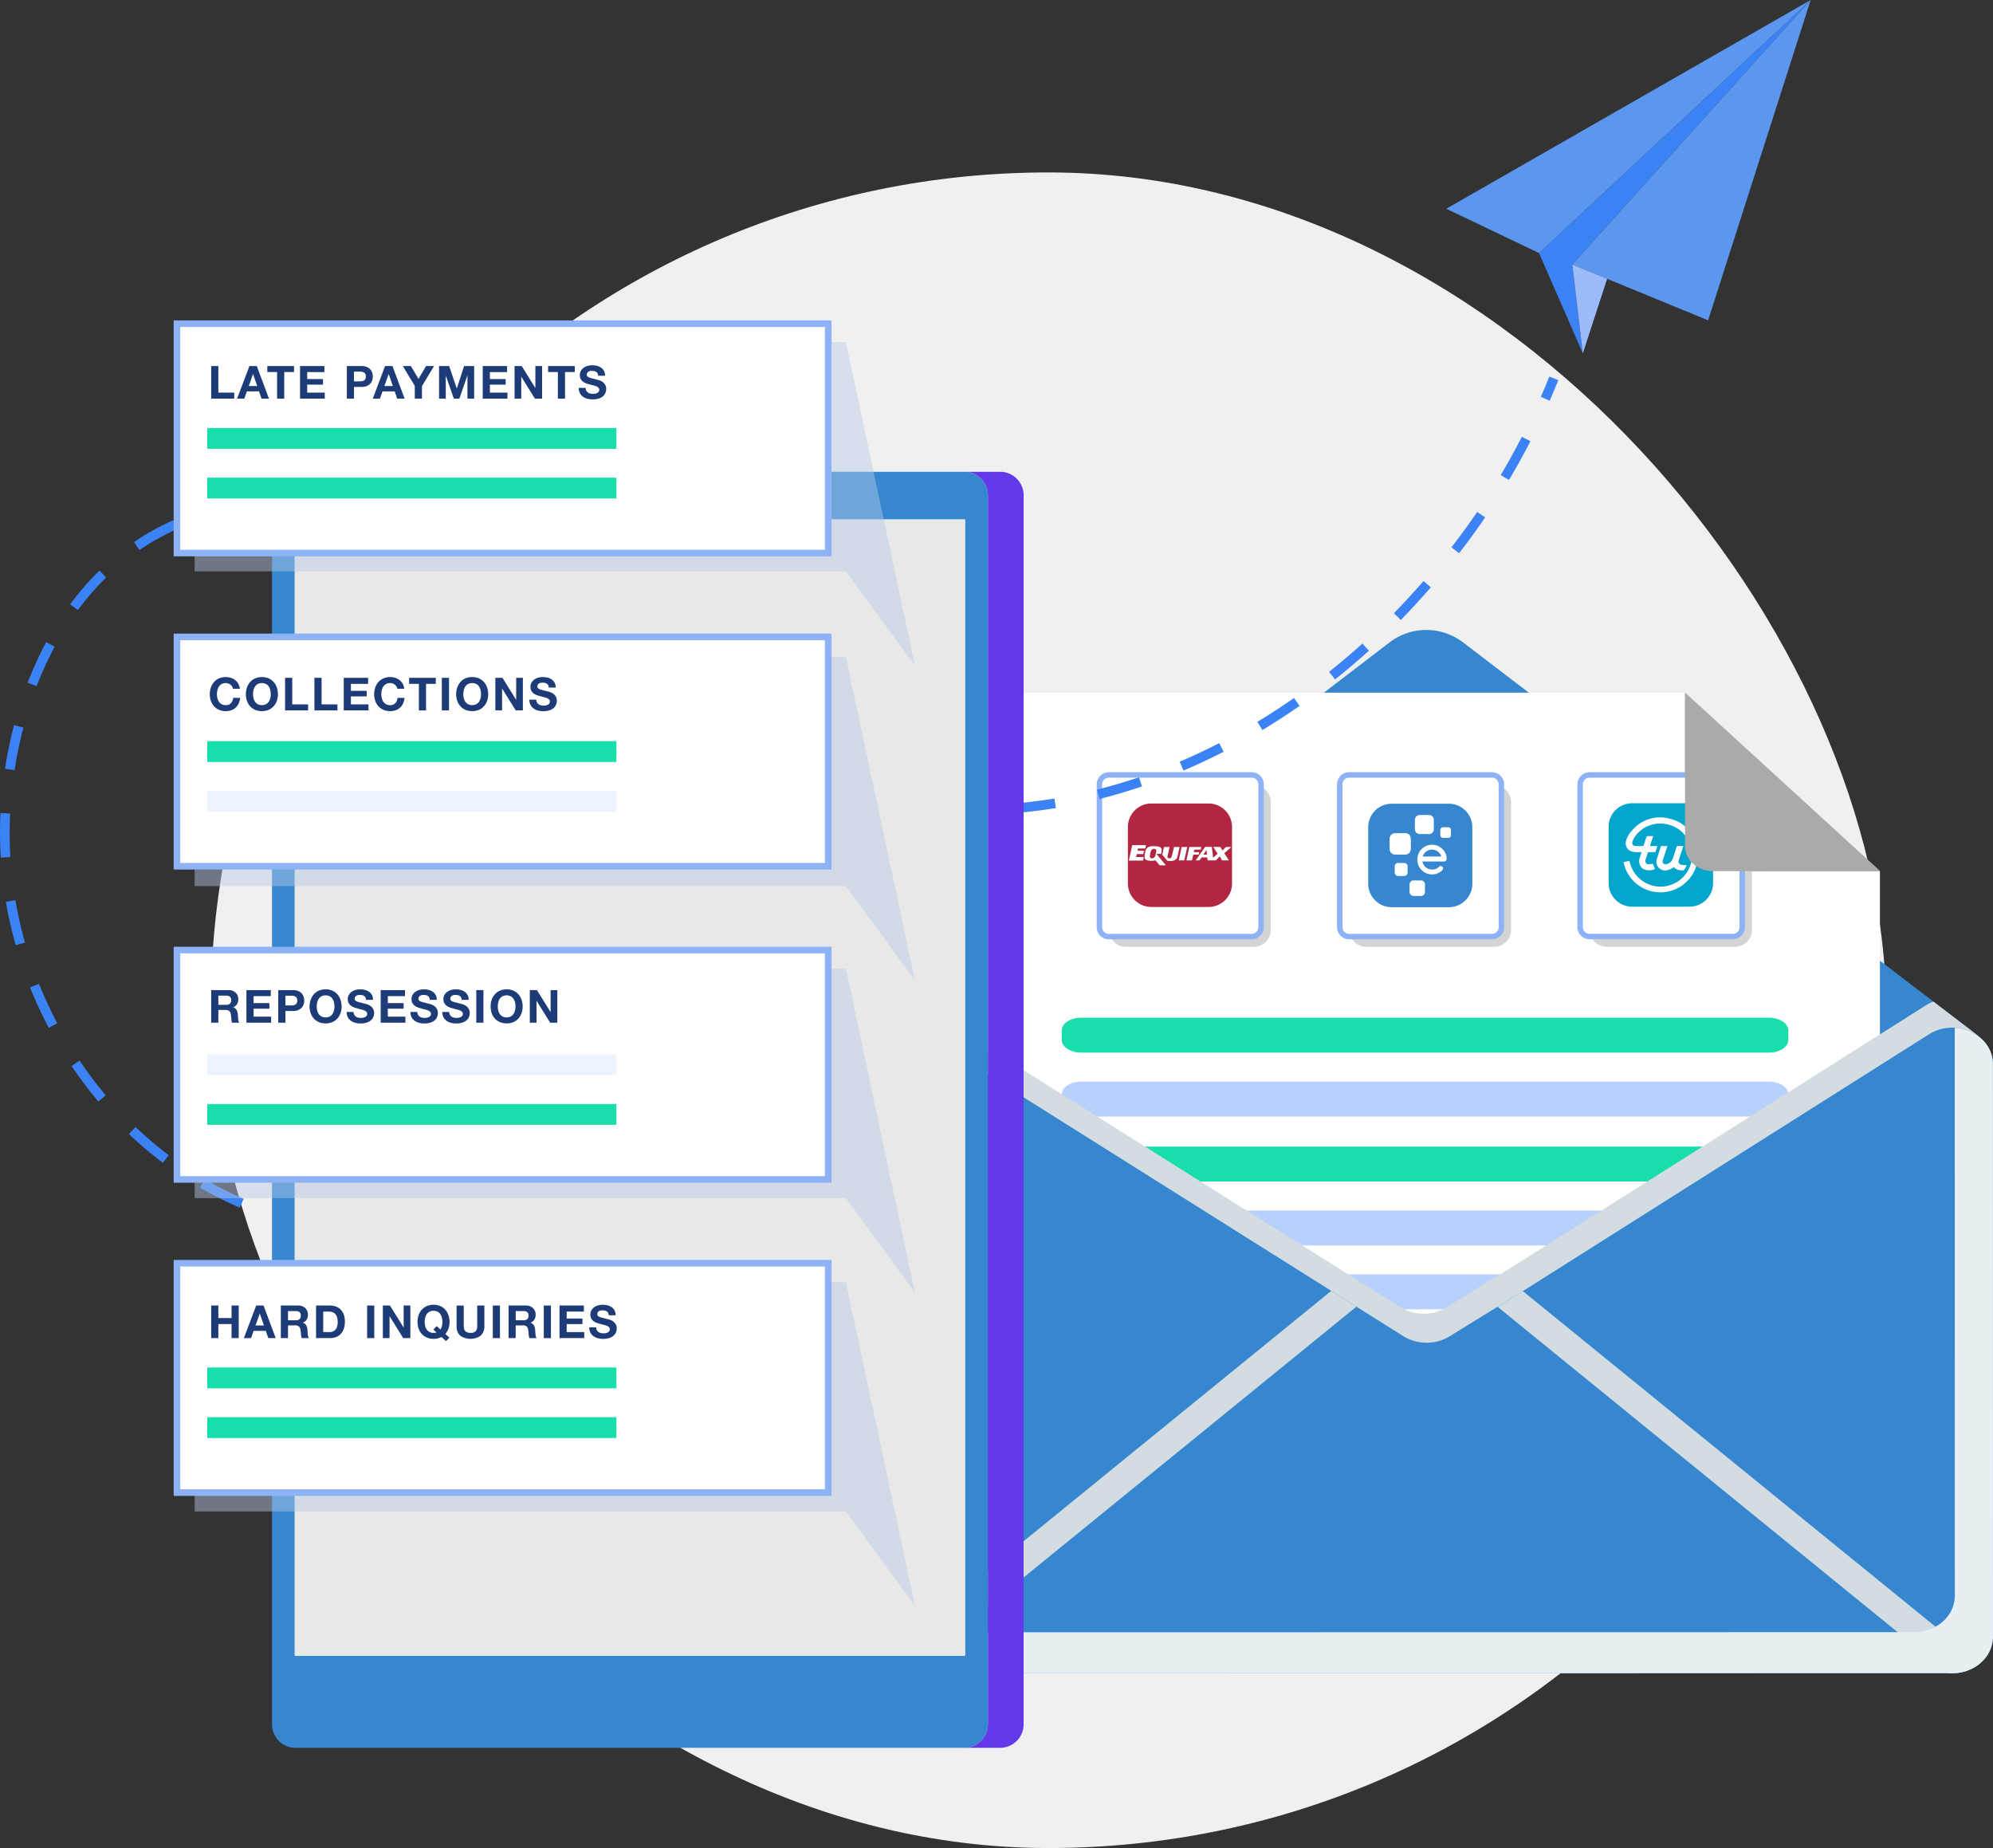 <svg xmlns="http://www.w3.org/2000/svg" xmlns:xlink="http://www.w3.org/1999/xlink" width="537.648" height="498.517" viewBox="0 0 537.648 498.517"><rect x="0" y="0" width="537.648" height="498.517" fill="#333333" stroke="none"/><defs><clipPath id="a"><rect width="537.648" height="471.488" fill="none"/></clipPath><clipPath id="c"><rect width="43.608" height="43.608" fill="none"/></clipPath><clipPath id="e"><rect width="43.734" height="43.591" fill="none"/></clipPath><clipPath id="f"><rect width="304.629" height="169.018" fill="none"/></clipPath><clipPath id="g"><rect width="298.717" height="103.174" fill="none"/></clipPath><clipPath id="h"><rect width="305.7" height="174.148" fill="none"/></clipPath><clipPath id="i"><rect width="194.296" height="87.297" fill="none"/></clipPath><clipPath id="k"><rect width="194.296" height="87.296" fill="none"/></clipPath></defs><g transform="translate(-199.176 -1269.483)"><rect width="452" height="452" rx="226" transform="translate(256 1316)" fill="#f0f0f0"/><g transform="translate(199.176 1269.483)"><g clip-path="url(#a)"><g clip-path="url(#a)"><path d="M250.526,287.992,388.08,182.7a16.329,16.329,0,0,1,19.461-.01L545.392,287.952a12.942,12.942,0,0,1,5.28,10.251l.017,137.035c0,7.435-6.715,13.464-15,13.465l-275.4.036c-8.287,0-15.005-6.026-15.006-13.461l-.018-137.041a12.934,12.934,0,0,1,5.266-10.245" transform="translate(-13.044 -9.545)" fill="#3787d0"/><path d="M476.863,245.5c-4.164,0-7.54-3.008-7.54-6.719V197.352H330.1l-52.629,48.17v181.1c0,3.791,3.445,6.872,7.713,6.872H514.191c4.267,0,7.712-3.081,7.712-6.872V245.5Z" transform="translate(-14.757 -10.496)" fill="#fff"/><path d="M487.639,245.5h45.039v-.044l-52.554-48.1H480.1V238.78c0,3.711,3.376,6.719,7.54,6.719" transform="translate(-25.533 -10.496)" fill="#bccedd"/><g transform="translate(299.203 211.808)" style="mix-blend-mode:multiply;isolation:isolate"><g clip-path="url(#c)"><path d="M355.062,267.313h-34.5a4.555,4.555,0,0,1-4.554-4.554v-34.5a4.555,4.555,0,0,1,4.554-4.554h34.5a4.554,4.554,0,0,1,4.554,4.554v34.5a4.554,4.554,0,0,1-4.554,4.554" transform="translate(-316.009 -223.705)" fill="#d4d4d4"/></g></g><path d="M354.318,264.394H315.794a2.541,2.541,0,0,1-2.541-2.542V223.328a2.541,2.541,0,0,1,2.541-2.542h38.524a2.542,2.542,0,0,1,2.542,2.542v38.523a2.542,2.542,0,0,1-2.542,2.542" transform="translate(-16.66 -11.742)" fill="#fff"/><path d="M354.276,265.089H315.752a3.282,3.282,0,0,1-3.278-3.278V223.287a3.282,3.282,0,0,1,3.278-3.279h38.524a3.282,3.282,0,0,1,3.278,3.279v38.524a3.281,3.281,0,0,1-3.278,3.278M315.752,221.48a1.807,1.807,0,0,0-1.806,1.807v38.524a1.808,1.808,0,0,0,1.806,1.806h38.524a1.809,1.809,0,0,0,1.807-1.806V223.287a1.809,1.809,0,0,0-1.807-1.807Z" transform="translate(-16.618 -11.701)" fill="#8db3f6"/><path d="M343.12,256.836H327.7a6.336,6.336,0,0,1-6.336-6.336V235.258a6.336,6.336,0,0,1,6.336-6.336h15.42a6.336,6.336,0,0,1,6.336,6.336V250.5a6.336,6.336,0,0,1-6.336,6.336" transform="translate(-17.091 -12.175)" fill="#b32641"/><path d="M330.154,246.252c-.134-.166-.268-.331-.4-.5q-.327-.4-.655-.8a.066.066,0,0,0-.075-.03,6.526,6.526,0,0,1-1.28.109,3.025,3.025,0,0,1-1.044-.183c-.052-.02-.1-.045-.151-.069a.767.767,0,0,1-.434-.648,2.569,2.569,0,0,1,.043-.722c.045-.272.087-.544.142-.814a2.342,2.342,0,0,1,.256-.693,1.5,1.5,0,0,1,.929-.7,3.549,3.549,0,0,1,1.151-.114c.224.008.449.014.673.028a2.451,2.451,0,0,1,.883.192.846.846,0,0,1,.521.614,1.316,1.316,0,0,1,0,.439c-.038.267-.082.534-.125.806h-1.267a.273.273,0,0,0,.023.036l2.483,3c.012.015.022.032.033.048Zm-2.626-2.467.019,0c0,.045,0,.09,0,.134a.429.429,0,0,0,.4.43,1.075,1.075,0,0,0,.214.006.829.829,0,0,0,.638-.319,1.2,1.2,0,0,0,.208-.416c.071-.26.134-.524.2-.787a1.7,1.7,0,0,0,.054-.554.446.446,0,0,0-.3-.425.857.857,0,0,0-.8.107,1.092,1.092,0,0,0-.364.509,2.837,2.837,0,0,0-.157.618l-.111.694" transform="translate(-17.343 -12.822)" fill="#fff"/><path d="M321.628,244.923c.032-.133.066-.267.1-.4q.388-1.778.774-3.557c.013-.06.026-.119.039-.182h3.722c-.064.3-.128.6-.193.908H324.1c-.043.2-.083.4-.126.6h1.749c-.021.094-.041.182-.062.269-.045.2-.094.4-.136.6-.009.042-.027.048-.064.048h-1.7c-.056.261-.112.519-.169.785h2.07c-.071.324-.139.639-.209.956l-.044,0h-3.783Z" transform="translate(-17.105 -12.806)" fill="#fff"/><path d="M348.391,242.988l1.254,1.936c-.021,0-.034,0-.05,0h-1.767a.068.068,0,0,1-.07-.043q-.277-.5-.559-1c-.009-.016-.017-.031-.032-.056-.017.019-.029.035-.043.05-.323.339-.647.679-.97,1.016a.123.123,0,0,1-.078.034c-.71,0-1.423,0-2.134,0h-.05c-.014-.114-.026-.223-.039-.333-.014-.139-.03-.278-.044-.418,0-.036-.019-.043-.051-.043-.208,0-.417,0-.625,0-.273,0-.546,0-.819,0a.087.087,0,0,0-.086.046c-.159.237-.321.472-.482.706a.094.094,0,0,1-.061.039c-.334,0-.669,0-1.011,0,.011-.017.017-.03.027-.043q1.238-1.771,2.482-3.541a.093.093,0,0,1,.063-.036q.875,0,1.751,0l.032,0c.117.973.233,1.945.35,2.93l1.209-1.113c-.392-.6-.782-1.205-1.179-1.815.023,0,.037,0,.052,0h1.811a.072.072,0,0,1,.07.043l.525.846.039.062a.723.723,0,0,1,.052-.067l.857-.848a.122.122,0,0,1,.074-.032c.433,0,.865,0,1.3,0l.042,0a.077.077,0,0,1-.032.095l-1.772,1.563a.215.215,0,0,1-.032.022m-4.676.368c-.047-.409-.1-.811-.145-1.228l-.814,1.228Z" transform="translate(-18.118 -12.833)" fill="#fff"/><path d="M333.122,241.314c-.028.13-.057.257-.085.384q-.24,1.088-.48,2.176a.349.349,0,0,0,.168.4.647.647,0,0,0,.984-.373c.1-.347.168-.7.25-1.05q.175-.746.348-1.49c0-.015.009-.03.014-.046h1.5c-.026.116-.048.227-.073.339-.171.774-.34,1.549-.515,2.323a1.267,1.267,0,0,1-.324.575,1.646,1.646,0,0,1-.884.478,3.22,3.22,0,0,1-.943.057c-.177-.013-.353-.036-.529-.058a.137.137,0,0,1-.08-.043q-.643-.77-1.285-1.542a.081.081,0,0,1-.019-.081q.217-1.006.433-2.011c.006-.026.013-.04.045-.04h1.46a.1.1,0,0,1,.019.006" transform="translate(-17.612 -12.833)" fill="#fff"/><path d="M339.538,244.927h-1.5c.025-.116.048-.23.073-.344q.349-1.6.7-3.212c.01-.047.025-.066.079-.065q1.562,0,3.125,0h.062c-.059.241-.116.478-.174.718H340.18c-.049.224-.1.446-.146.673h1.456c-.026.125-.05.243-.076.361-.019.09-.043.178-.058.268-.008.043-.026.049-.064.049h-1.358c-.044,0-.064.007-.075.057-.105.5-.213.993-.322,1.5" transform="translate(-17.978 -12.833)" fill="#fff"/><path d="M335.851,244.925q.393-1.807.786-3.614h1.5c-.012.061-.025.119-.038.178q-.376,1.7-.752,3.4c-.007.028-.012.044-.046.044h-1.422a.226.226,0,0,1-.027,0" transform="translate(-17.861 -12.834)" fill="#fff"/><g transform="translate(364.03 211.808)" style="mix-blend-mode:multiply;isolation:isolate"><g clip-path="url(#c)"><path d="M423.53,267.313h-34.5a4.555,4.555,0,0,1-4.554-4.554v-34.5a4.555,4.555,0,0,1,4.554-4.554h34.5a4.554,4.554,0,0,1,4.554,4.554v34.5a4.554,4.554,0,0,1-4.554,4.554" transform="translate(-384.477 -223.705)" fill="#d4d4d4"/></g></g><path d="M422.786,264.394H384.262a2.541,2.541,0,0,1-2.541-2.542V223.328a2.541,2.541,0,0,1,2.541-2.542h38.524a2.542,2.542,0,0,1,2.542,2.542v38.523a2.542,2.542,0,0,1-2.542,2.542" transform="translate(-20.301 -11.742)" fill="#fff"/><path d="M422.745,265.089H384.221a3.282,3.282,0,0,1-3.278-3.278V223.287a3.282,3.282,0,0,1,3.278-3.279h38.524a3.282,3.282,0,0,1,3.277,3.279v38.524a3.281,3.281,0,0,1-3.277,3.278M384.221,221.48a1.807,1.807,0,0,0-1.806,1.807v38.524a1.808,1.808,0,0,0,1.806,1.806h38.524a1.808,1.808,0,0,0,1.806-1.806V223.287a1.808,1.808,0,0,0-1.806-1.807Z" transform="translate(-20.26 -11.701)" fill="#8db3f6"/><path d="M411.587,256.9h-15.42a6.336,6.336,0,0,1-6.336-6.336V235.324a6.336,6.336,0,0,1,6.336-6.336h15.42a6.336,6.336,0,0,1,6.336,6.336v15.242a6.336,6.336,0,0,1-6.336,6.336" transform="translate(-20.732 -12.178)" fill="#3787d0"/><path d="M405.2,245.182a2.569,2.569,0,0,0,.151.532,2.615,2.615,0,0,0,.84,1.1,2.659,2.659,0,0,0,.729.4,2.709,2.709,0,0,0,.886.146,2.621,2.621,0,0,0,.894-.132,2.959,2.959,0,0,0,.507-.241,1.84,1.84,0,0,0,.436-.35.775.775,0,0,1,.294-.2.623.623,0,0,1,.746.291.658.658,0,0,1-.106.8,3.342,3.342,0,0,1-.536.452,3.957,3.957,0,0,1-2.727.67,3.561,3.561,0,0,1-1.122-.308,4.151,4.151,0,0,1-1.58-1.281,3.866,3.866,0,0,1-.7-1.535,4.262,4.262,0,0,1-.082-.976,4,4,0,0,1,.462-1.763,3.74,3.74,0,0,1,.89-1.13,4.107,4.107,0,0,1,1.244-.739,4.019,4.019,0,0,1,1.119-.24,3.468,3.468,0,0,1,1.074.08,4.238,4.238,0,0,1,.967.347,4.129,4.129,0,0,1,1.476,1.269,3.515,3.515,0,0,1,.594,1.306c.051.237.058.484.088.725a.786.786,0,0,1-.452.748.429.429,0,0,1-.188.039q-1.568,0-3.136,0c-.9,0-1.8-.007-2.7-.009H405.2m.064-1.338h5.043a2.64,2.64,0,0,0-5.043,0" transform="translate(-21.477 -12.799)" fill="#fff"/><path d="M401.65,240.273c0,.463,0,.926,0,1.389a1.393,1.393,0,0,1-.192.726,1.48,1.48,0,0,1-1.061.742,1.58,1.58,0,0,1-.259.022q-1.119,0-2.238,0c-.225,0-.452,0-.675-.023a1.359,1.359,0,0,1-.867-.42,1.484,1.484,0,0,1-.421-.927q-.009-.1-.009-.207c0-.9-.007-1.806,0-2.709a1.5,1.5,0,0,1,.427-1.035,1.455,1.455,0,0,1,.917-.456,3.112,3.112,0,0,1,.339,0h2.543a1.479,1.479,0,0,1,1.441,1.069,1.477,1.477,0,0,1,.052.4c.006.477,0,.954,0,1.432" transform="translate(-21.056 -12.624)" fill="#fff"/><path d="M408.233,234.815c0,.4,0,.809,0,1.213a1.308,1.308,0,0,1-.428.985,1.2,1.2,0,0,1-.867.344l-.521-.011c-.358-.008-.717-.009-1.076-.01-.337,0-.675.006-1.012-.006a1.136,1.136,0,0,1-.67-.253,1.326,1.326,0,0,1-.523-.971c0-.051-.006-.1-.006-.154q0-1.223,0-2.447a.943.943,0,0,1,.035-.278,1.525,1.525,0,0,1,.336-.609,1.335,1.335,0,0,1,1.008-.425c.7,0,1.392,0,2.089,0a2.643,2.643,0,0,1,.592.037,1.346,1.346,0,0,1,1.048,1.211c0,.038-.006.077-.006.116v1.255" transform="translate(-21.439 -12.348)" fill="#fff"/><path d="M401.612,252.917c0-.338-.006-.677,0-1.015a1.087,1.087,0,0,1,.263-.688,1.022,1.022,0,0,1,.561-.35,1.157,1.157,0,0,1,.235-.031c.214,0,.428,0,.641,0,.491,0,.982,0,1.472.015a.952.952,0,0,1,.569.22,1.1,1.1,0,0,1,.413.707,1.271,1.271,0,0,1,.01.189c0,.234,0,.467,0,.7,0,.434,0,.868-.015,1.3a1.056,1.056,0,0,1-.616.968.956.956,0,0,1-.434.1c-.669,0-1.339,0-2.008,0a1.069,1.069,0,0,1-.68-.243,1.057,1.057,0,0,1-.417-.873v-1" transform="translate(-21.359 -13.34)" fill="#fff"/><path d="M397.383,247.616c0-.3-.006-.605,0-.908a.829.829,0,0,1,.23-.545.9.9,0,0,1,.7-.3c.419,0,.84,0,1.26,0a4.418,4.418,0,0,1,.489.014.908.908,0,0,1,.809.912c0,.308,0,.615,0,.923,0,.276,0,.551-.014.827a.864.864,0,0,1-.328.637.908.908,0,0,1-.605.205c-.557,0-1.113.007-1.67-.006a.865.865,0,0,1-.637-.3.881.881,0,0,1-.233-.6c0-.287,0-.573,0-.86Z" transform="translate(-21.134 -13.076)" fill="#fff"/><path d="M413.245,237.138v.694a.723.723,0,0,1-.561.713.848.848,0,0,1-.163.019q-.4,0-.792,0c-.222,0-.443,0-.664-.014a.715.715,0,0,1-.566-.347.761.761,0,0,1-.117-.423c0-.42,0-.841,0-1.261a.883.883,0,0,1,.105-.448.689.689,0,0,1,.578-.379c.391-.017.784-.01,1.175-.01a2.448,2.448,0,0,1,.4.02.7.7,0,0,1,.506.367.793.793,0,0,1,.1.407c0,.222,0,.442,0,.663" transform="translate(-21.825 -12.534)" fill="#fff"/><g transform="translate(428.887 211.808)" style="mix-blend-mode:multiply;isolation:isolate"><g clip-path="url(#e)"><path d="M492.144,267.3h-34.6a4.56,4.56,0,0,1-4.567-4.552V228.257a4.56,4.56,0,0,1,4.567-4.552h34.6a4.56,4.56,0,0,1,4.567,4.552v34.486a4.56,4.56,0,0,1-4.567,4.552" transform="translate(-452.977 -223.705)" fill="#d4d4d4"/></g></g><path d="M491.4,264.378H452.757a2.544,2.544,0,0,1-2.545-2.545v-38.5a2.545,2.545,0,0,1,2.545-2.545H491.4a2.545,2.545,0,0,1,2.545,2.545v38.5a2.544,2.544,0,0,1-2.545,2.545" transform="translate(-23.943 -11.742)" fill="#fff"/><path d="M491.359,265.073H452.715a3.286,3.286,0,0,1-3.282-3.282v-38.5a3.286,3.286,0,0,1,3.282-3.283h38.644a3.286,3.286,0,0,1,3.282,3.283v38.5a3.285,3.285,0,0,1-3.282,3.282m-38.644-43.591a1.809,1.809,0,0,0-1.807,1.808v38.5a1.809,1.809,0,0,0,1.807,1.807h38.644a1.81,1.81,0,0,0,1.808-1.807v-38.5a1.81,1.81,0,0,0-1.808-1.808Z" transform="translate(-23.902 -11.701)" fill="#8db3f6"/><path d="M480.164,256.746H464.678a6.344,6.344,0,0,1-6.344-6.344V235.187a6.344,6.344,0,0,1,6.344-6.344h15.486a6.344,6.344,0,0,1,6.344,6.344V250.4a6.344,6.344,0,0,1-6.344,6.344" transform="translate(-24.375 -12.17)" fill="#02a5cb"/><path d="M467.419,242.256c-.457,0-.884.012-1.31,0a5.474,5.474,0,0,1-.949-.1,2.315,2.315,0,0,1-1.865-3.064,6.483,6.483,0,0,1,1.627-2.736,9.769,9.769,0,0,1,10.334-3.06,9.649,9.649,0,0,1,7.274,7.953,10.146,10.146,0,0,1-19.9,3.933c-.016-.07-.023-.142-.039-.247l1.588-.325c.079.291.146.561.224.828a8.5,8.5,0,1,0,9.181-10.821,8.276,8.276,0,0,0-7.99,3.55,4.216,4.216,0,0,0-.578,1.22c-.237.748.081,1.179.881,1.215.672.031,1.347.007,2.056.007.063-.2.128-.4.2-.6.205-.63.408-1.259.623-1.885.026-.076.117-.18.181-.182.526-.014,1.054-.009,1.623-.009-.294.907-.578,1.782-.869,2.679h1.979c-.171.539-.329,1.052-.5,1.559-.017.048-.149.08-.227.081-.52.008-1.04.011-1.558,0a.261.261,0,0,0-.3.223c-.169.564-.365,1.12-.54,1.682a1.818,1.818,0,0,0-.086.507.782.782,0,0,0,.822.856c.405,0,.81-.072,1.212-.111.166.431.348.908.534,1.394a3.452,3.452,0,0,1-3.307-.12,2.576,2.576,0,0,1-.808-2.829c.157-.528.33-1.051.5-1.6" transform="translate(-24.602 -12.385)" fill="#fefefe"/><path d="M479.21,241.051c-.1.3-.185.588-.276.87q-.471,1.447-.944,2.894a.9.9,0,0,0,.772,1.293c.435.073.882.067,1.378.1-.219.414-.434.829-.66,1.238a.255.255,0,0,1-.173.114,3.027,3.027,0,0,1-2.2-.428,5.257,5.257,0,0,1-.453-.41,4.239,4.239,0,0,1-1.812.835,2.326,2.326,0,0,1-2.8-1.585,2.639,2.639,0,0,1,.049-1.529c.337-1.063.682-2.123,1.017-3.186a.247.247,0,0,1,.282-.212c.5.013,1,0,1.533,0-.15.464-.292.9-.433,1.338-.269.828-.541,1.655-.8,2.484-.233.732.2,1.223.956,1.058a2.314,2.314,0,0,0,1.768-1.612c.333-.978.646-1.963.944-2.952a.376.376,0,0,1,.454-.321c.454.022.909.006,1.4.006" transform="translate(-25.1 -12.819)" fill="#fefefe"/><path d="M330.1,197.352H285.012c-4.164,0-7.54,3.008-7.54,6.719v41.452Z" transform="translate(-14.757 -10.496)" fill="#fff"/><path d="M493.239,429.532H307.8c-2.914,0-5.277-1.526-5.277-3.409v-2.607c0-1.883,2.362-3.409,5.277-3.409H493.239c2.914,0,5.277,1.526,5.277,3.409v2.607c0,1.882-2.362,3.409-5.277,3.409" transform="translate(-16.089 -22.342)" fill="#b8d0fc"/><path d="M493.239,447.729H307.8c-2.914,0-5.277-1.526-5.277-3.409v-2.607c0-1.883,2.362-3.41,5.277-3.41H493.239c2.914,0,5.277,1.526,5.277,3.41v2.607c0,1.882-2.362,3.409-5.277,3.409" transform="translate(-16.089 -23.31)" fill="#b8d0fc"/><path d="M493.239,466.38H307.8c-2.914,0-5.277-1.526-5.277-3.409v-2.607c0-1.883,2.362-3.41,5.277-3.41H493.239c2.914,0,5.277,1.526,5.277,3.41v2.607c0,1.882-2.362,3.409-5.277,3.409" transform="translate(-16.089 -24.302)" fill="#b8d0fc"/><path d="M493.239,411.315H307.8c-2.914,0-5.277-1.526-5.277-3.409V405.3c0-1.883,2.362-3.409,5.277-3.409H493.239c2.914,0,5.277,1.526,5.277,3.409v2.607c0,1.882-2.362,3.409-5.277,3.409" transform="translate(-16.089 -21.374)" fill="#b8d0fc"/><path d="M493.239,354.307H307.8c-2.914,0-5.277-1.526-5.277-3.409v-2.607c0-1.883,2.362-3.41,5.277-3.41H493.239c2.914,0,5.277,1.526,5.277,3.41V350.9c0,1.882-2.362,3.409-5.277,3.409" transform="translate(-16.089 -18.342)" fill="#b8d0fc"/><path d="M493.239,372.5H307.8c-2.914,0-5.277-1.526-5.277-3.409V366.49c0-1.883,2.362-3.41,5.277-3.41H493.239c2.914,0,5.277,1.526,5.277,3.41V369.1c0,1.882-2.362,3.409-5.277,3.409" transform="translate(-16.089 -19.31)" fill="#b8d0fc"/><path d="M493.239,391.156H307.8c-2.914,0-5.277-1.526-5.277-3.409v-2.607c0-1.883,2.362-3.41,5.277-3.41H493.239c2.914,0,5.277,1.526,5.277,3.41v2.607c0,1.882-2.362,3.409-5.277,3.409" transform="translate(-16.089 -20.301)" fill="#b8d0fc"/><path d="M493.239,336.09H307.8c-2.914,0-5.277-1.526-5.277-3.409v-2.607c0-1.883,2.362-3.409,5.277-3.409H493.239c2.914,0,5.277,1.526,5.277,3.409v2.607c0,1.882-2.362,3.409-5.277,3.409" transform="translate(-16.089 -17.373)" fill="#18deab"/><path d="M493.239,317.591H307.8c-2.914,0-5.277-1.526-5.277-3.409v-2.607c0-1.883,2.362-3.41,5.277-3.41H493.239c2.914,0,5.277,1.526,5.277,3.41v2.607c0,1.882-2.362,3.409-5.277,3.409" transform="translate(-16.089 -16.389)" fill="#b8d0fc"/><path d="M493.239,299.374H307.8c-2.914,0-5.277-1.526-5.277-3.409v-2.607c0-1.883,2.362-3.409,5.277-3.409H493.239c2.914,0,5.277,1.526,5.277,3.409v2.607c0,1.882-2.362,3.409-5.277,3.409" transform="translate(-16.089 -15.42)" fill="#18deab"/><g transform="translate(232.212 270.177)" style="mix-blend-mode:multiply;isolation:isolate"><g clip-path="url(#f)"><path d="M549.862,299.467l.022,145.771c-2.025,5.295-7.624,9.092-14.191,9.1l-275.406.035c-8.289,0-15.01-6.025-15.01-13.461l-.023-137.041a12.983,12.983,0,0,1,5.264-10.247l10.052-7.7q.433.223.85.488l109.949,69.156,6.716,4.224.066.043,4.083,2.571,8.553,5.378a12,12,0,0,0,12.508.047l8.638-5.332,4.284-2.639,2.078-1.287,4.749-2.934,109.627-69.323a12.053,12.053,0,0,1,1.933-.963l10.791,8.234a13.558,13.558,0,0,1,4.464,5.881" transform="translate(-245.255 -285.353)" fill="#d3dce0"/></g></g><path d="M550.655,302.642l.02,154.439a9.36,9.36,0,0,1-3.419,7.138c-.234.2-.481.392-.735.575a11.731,11.731,0,0,1-6.812,2.129l-283.766.037a11.72,11.72,0,0,1-6.81-2.127c-.2-.146-.4-.3-.595-.457a9.384,9.384,0,0,1-3.562-7.255l-.02-154.437c0-7.966,10-12.633,17.264-8.058l109.946,69.16,6.714,4.224.064.041,4.09,2.572L391.58,376a12.014,12.014,0,0,0,12.511.05l8.643-5.333,4.276-2.641,2.088-1.288,4.748-2.929L533.47,294.536c7.28-4.49,17.184.185,17.185,8.107" transform="translate(-13.027 -15.571)" fill="#3787d0"/><g transform="translate(235.511 348.215)" style="mix-blend-mode:multiply;isolation:isolate"><g clip-path="url(#g)"><path d="M424.047,367.847l-4.748,2.929-2.088,1.288L538.76,470.911h1.15a11.725,11.725,0,0,0,6.812-2.129c.254-.182.5-.373.735-.575Zm-51.679-.073L248.739,468.364c.191.16.39.311.595.457a11.727,11.727,0,0,0,6.81,2.127h1.439l121.563-98.909-.065-.042Z" transform="translate(-248.74 -367.774)" fill="#d3dce0"/></g></g><g transform="translate(231.948 277.241)" style="mix-blend-mode:multiply;isolation:isolate"><g clip-path="url(#h)"><path d="M550.656,302.644c0-5.557-4.875-9.511-10.3-9.829l.02,153.2a9.363,9.363,0,0,1-3.42,7.138c-.234.2-.481.392-.734.575a11.736,11.736,0,0,1-6.812,2.129l-283.767.037c-.225,0-.447-.013-.669-.026v1.251a9.384,9.384,0,0,0,3.562,7.255c.191.16.391.311.595.457a11.72,11.72,0,0,0,6.81,2.127l283.767-.037a11.73,11.73,0,0,0,6.811-2.129c.254-.183.5-.374.735-.575a9.36,9.36,0,0,0,3.419-7.138Z" transform="translate(-244.977 -292.814)" fill="#e7eff2"/></g></g><path d="M86.148,349.786c-1.96-.448-3.934-.962-5.868-1.529l.731-2.5c1.884.553,3.808,1.053,5.716,1.488Z" transform="translate(-4.269 -18.388)" fill="#3b82f4"/><path d="M64.689,332.4a100.474,100.474,0,0,1-10.739-5.43l1.311-2.247a97.887,97.887,0,0,0,10.459,5.288ZM43.941,320.3a105.671,105.671,0,0,1-9.169-7.775l1.794-1.886a102.7,102.7,0,0,0,8.941,7.582Zm-17.4-16.529a111.743,111.743,0,0,1-7.228-9.6l2.16-1.451a109.154,109.154,0,0,0,7.058,9.372ZM13.147,283.868a114.9,114.9,0,0,1-5.041-10.9L10.521,272a112.119,112.119,0,0,0,4.926,10.653ZM4.237,261.6a113.887,113.887,0,0,1-2.649-11.714l2.565-.438a111.132,111.132,0,0,0,2.589,11.444ZM.205,237.953C.069,235.723,0,233.464,0,231.24c0-1.758.043-3.543.129-5.3l2.6.126c-.082,1.718-.125,3.461-.125,5.176,0,2.171.067,4.376.2,6.554Zm260.763-11.571c-3.995-.062-8.023-.312-11.974-.74l.281-2.587c3.872.42,7.819.665,11.734.725Zm11.99-.359-.2-2.6c3.866-.291,7.8-.761,11.68-1.4l.421,2.567c-3.96.65-7.966,1.13-11.905,1.427m-35.817-2.23c-1.632-.332-3.278-.7-4.892-1.1-2.247-.55-4.514-1.176-6.742-1.861l.766-2.487c2.18.67,4.4,1.284,6.595,1.821,1.582.387,3.195.749,4.793,1.075Zm59.455-1.638-.635-2.522c3.751-.946,7.551-2.068,11.29-3.335l.834,2.466c-3.8,1.288-7.669,2.43-11.489,3.391m-82.367-5.4c-3.594-1.493-7.246-3.2-10.855-5.082l1.2-2.307c3.542,1.844,7.126,3.522,10.652,4.987Zm105.04-2.268-1.019-2.393c3.569-1.522,7.157-3.206,10.663-5.008L330.1,209.4c-3.561,1.83-7.205,3.543-10.833,5.087m-315.338-.1-2.572-.4a117.935,117.935,0,0,1,2.428-11.761l2.517.656a115.542,115.542,0,0,0-2.373,11.5m189.041-8.64c-3.259-2.016-6.613-4.238-9.968-6.6l1.5-2.127c3.313,2.338,6.623,4.531,9.836,6.519Zm147.577-2.182-1.345-2.227c3.33-2.011,6.656-4.174,9.886-6.428l1.488,2.134c-3.277,2.287-6.65,4.481-10.03,6.521m-167.13-11.546c-2.634-2.052-5.306-4.2-8.165-6.578l-1.106-.918,1.665-2,1.106.919c2.837,2.356,5.486,4.49,8.1,6.525Zm-163.532-.3-2.428-.935a96.058,96.058,0,0,1,5.011-10.945l2.291,1.234a93.5,93.5,0,0,0-4.874,10.647m350.277-1.825-1.62-2.036c3.055-2.432,6.082-5,9-7.632l1.744,1.932c-2.954,2.667-6.023,5.27-9.121,7.736m-205.15-12.963c-3.554-2.931-6.488-5.289-9.231-7.421l1.6-2.055c2.762,2.148,5.713,4.521,9.287,7.468ZM377.9,173.854l-1.866-1.814c2.624-2.7,5.24-5.543,8-8.692l1.959,1.713c-2.787,3.185-5.434,6.061-8.089,8.793m-356.894-2.66-2.092-1.545a76.25,76.25,0,0,1,7.91-9.118l1.822,1.859a73.831,73.831,0,0,0-7.64,8.8m115.283-8.7c-3.44-2.391-6.682-4.469-9.912-6.353l1.311-2.247c3.291,1.918,6.59,4.033,10.086,6.464Zm257.322-6.638-2.055-1.6c2.4-3.089,4.737-6.3,6.945-9.537l2.151,1.465c-2.239,3.285-4.608,6.539-7.041,9.668m-355.987-.86-1.465-2.15a68.681,68.681,0,0,1,10.563-5.889l1.063,2.375a66.12,66.12,0,0,0-10.161,5.665m78.327-4.243c-2.167-.973-4.355-1.859-6.5-2.636-1.461-.527-2.96-1.023-4.455-1.474l.751-2.491c1.54.464,3.083.975,4.588,1.519,2.209.8,4.459,1.709,6.685,2.708Zm-57.172-5.29-.664-2.516a81.287,81.287,0,0,1,11.862-2.189l.283,2.587a78.722,78.722,0,0,0-11.481,2.118m34.81-1.454a88.737,88.737,0,0,0-11.646-1.12l.077-2.6a91.473,91.473,0,0,1,11.988,1.151ZM407.076,136.1l-2.237-1.329c2-3.364,3.92-6.838,5.711-10.325l2.315,1.189c-1.816,3.534-3.763,7.055-5.789,10.465" transform="translate(0 -6.618)" fill="#3b82f4"/><path d="M441.4,113.8l-2.384-1.043c.788-1.8,1.561-3.643,2.3-5.48l2.415.97c-.747,1.86-1.53,3.73-2.328,5.554" transform="translate(-23.348 -5.705)" fill="#3b82f4"/><path d="M511.785,0,447.478,71.353l2.84,23.968L438.5,68.264Z" transform="translate(-23.32 0)" fill="#3b82f4"/><path d="M510.38,0,437.091,68.264,412.08,56.312Z" transform="translate(-21.915 0)" fill="#5b97ef"/><path d="M512.289,0,484.618,86.409l-27.242-11.2-9.393-3.861Z" transform="translate(-23.825 0)" fill="#5b97ef"/><path d="M457.376,79.222l-6.555,20.107-2.839-23.968Z" transform="translate(-23.825 -4.008)" fill="#9dbbfb"/><path d="M270.631,140.764V472.285a6.346,6.346,0,0,1-6.351,6.351H83.856a6.352,6.352,0,0,1-6.358-6.351V140.764a6.356,6.356,0,0,1,6.358-6.35H264.28a6.35,6.35,0,0,1,6.351,6.35" transform="translate(-4.122 -7.148)" fill="#3787d0"/><path d="M84.2,454.565a.252.252,0,0,1-.258-.251V148.188a.258.258,0,0,1,.258-.251H264.623a.251.251,0,0,1,.251.251V454.314a.245.245,0,0,1-.251.251Z" transform="translate(-4.464 -7.868)" fill="#e8e8e8"/><path d="M290.753,140.764V472.285a6.352,6.352,0,0,1-6.358,6.351h-9.624a6.347,6.347,0,0,0,6.351-6.351V140.764a6.351,6.351,0,0,0-6.351-6.35H284.4a6.356,6.356,0,0,1,6.358,6.35" transform="translate(-14.613 -7.148)" fill="#6238e8"/><path d="M487.639,245.5h45.039v-.044l-52.554-48.1H480.1V238.78c0,3.711,3.376,6.719,7.54,6.719" transform="translate(-25.533 -10.496)" fill="#aaa"/><g transform="translate(52.513 92.258)" opacity="0.45"><g clip-path="url(#i)"><path d="M231.149,159.311H55.463V97.44H231.149l18.609,87.3Z" transform="translate(-55.463 -97.44)" fill="#b6cae5"/></g></g><g transform="translate(52.513 177.164)" opacity="0.45"><g clip-path="url(#i)"><path d="M231.149,248.986H55.463V187.115H231.149l18.609,87.3Z" transform="translate(-55.463 -187.115)" fill="#b6cae5"/></g></g><g transform="translate(52.513 261.329)" opacity="0.45"><g clip-path="url(#k)"><path d="M231.149,337.879H55.463V276.008H231.149l18.609,87.3Z" transform="translate(-55.463 -276.008)" fill="#b6cae5"/></g></g><g transform="translate(52.513 345.849)" opacity="0.45"><g clip-path="url(#k)"><path d="M231.149,427.146H55.463V365.276H231.149l18.609,87.3Z" transform="translate(-55.463 -365.275)" fill="#b6cae5"/></g></g><rect width="175.687" height="61.871" transform="translate(47.739 87.323)" fill="#fff"/><path d="M226.946,154.938H49.48V91.287H226.946ZM51.259,153.159H225.167V93.066H51.259Z" transform="translate(-2.631 -4.855)" fill="#8db3f6"/><rect width="110.38" height="5.614" transform="translate(55.897 115.451)" fill="#18deab"/><rect width="110.38" height="5.614" transform="translate(55.897 128.85)" fill="#18deab"/><rect width="175.687" height="61.871" transform="translate(47.739 171.803)" fill="#fff"/><path d="M226.946,244.164H49.48V180.513H226.946ZM51.259,242.385H225.167V182.292H51.259Z" transform="translate(-2.631 -9.6)" fill="#8db3f6"/><rect width="110.38" height="5.614" transform="translate(55.897 199.931)" fill="#18deab"/><rect width="110.38" height="5.614" transform="translate(55.897 213.33)" fill="#ecf2fe"/><rect width="175.687" height="61.871" transform="translate(47.739 256.284)" fill="#fff"/><path d="M226.946,333.389H49.48v-63.65H226.946ZM51.259,331.61H225.167V271.518H51.259Z" transform="translate(-2.631 -14.345)" fill="#8db3f6"/><rect width="110.38" height="5.614" transform="translate(55.897 284.412)" fill="#ecf2fe"/><rect width="110.38" height="5.614" transform="translate(55.897 297.811)" fill="#18deab"/><rect width="175.687" height="61.871" transform="translate(47.739 340.763)" fill="#fff"/><path d="M226.946,422.614H49.48v-63.65H226.946ZM51.259,420.835H225.167V360.743H51.259Z" transform="translate(-2.631 -19.091)" fill="#8db3f6"/><rect width="110.38" height="5.614" transform="translate(55.897 368.891)" fill="#18deab"/><rect width="110.38" height="5.614" transform="translate(55.897 382.291)" fill="#18deab"/></g><g clip-path="url(#a)"><path d="M62.107,104.288v7.164H66.39v1.625H60.175v-8.788Z" transform="translate(-3.2 -5.546)" fill="#1d3b77"/><path d="M72.863,104.288l3.286,8.788H74.142l-.664-1.957H70.192l-.689,1.957H67.557l3.323-8.788Zm.111,5.391-1.108-3.225h-.024L70.7,109.679Z" transform="translate(-3.593 -5.546)" fill="#1d3b77"/><path d="M76.165,105.913v-1.626h7.2v1.626H80.731v7.163H78.8v-7.163Z" transform="translate(-4.051 -5.546)" fill="#1d3b77"/><path d="M92.058,104.288v1.626H87.418V107.8h4.259v1.5H87.418v2.154h4.739v1.625H85.486v-8.788Z" transform="translate(-4.546 -5.546)" fill="#1d3b77"/><path d="M102.786,104.288a3.664,3.664,0,0,1,1.4.24,2.613,2.613,0,0,1,.941.634,2.4,2.4,0,0,1,.529.9,3.35,3.35,0,0,1,0,2.087,2.4,2.4,0,0,1-.529.9,2.638,2.638,0,0,1-.941.634,3.683,3.683,0,0,1-1.4.24h-2.031v3.151H98.823v-8.788Zm-.529,4.136a4.013,4.013,0,0,0,.64-.049,1.483,1.483,0,0,0,.542-.19,1.051,1.051,0,0,0,.376-.4,1.684,1.684,0,0,0,0-1.354,1.042,1.042,0,0,0-.376-.4,1.465,1.465,0,0,0-.542-.19,3.9,3.9,0,0,0-.64-.05h-1.5v2.634Z" transform="translate(-5.256 -5.546)" fill="#1d3b77"/><path d="M111.514,104.288l3.285,8.788h-2.006l-.666-1.957h-3.286l-.689,1.957h-1.944l3.323-8.788Zm.109,5.391-1.108-3.225h-.024l-1.145,3.225Z" transform="translate(-5.648 -5.546)" fill="#1d3b77"/><path d="M114.774,104.288h2.165L119,107.759l2.043-3.471h2.155l-3.263,5.417v3.372H118v-3.422Z" transform="translate(-6.104 -5.546)" fill="#1d3b77"/><path d="M127.817,104.288l2.057,6.044h.024l1.946-6.044h2.718v8.788h-1.808v-6.228h-.025l-2.154,6.228h-1.488l-2.155-6.166h-.026v6.166H125.1v-8.788Z" transform="translate(-6.653 -5.546)" fill="#1d3b77"/><path d="M144.11,104.288v1.626h-4.639V107.8h4.257v1.5h-4.257v2.154h4.738v1.625h-6.67v-8.788Z" transform="translate(-7.315 -5.546)" fill="#1d3b77"/><path d="M148.532,104.288l3.667,5.9h.026v-5.9h1.809v8.788H152.1l-3.657-5.884h-.024v5.884h-1.808v-8.788Z" transform="translate(-7.797 -5.546)" fill="#1d3b77"/><path d="M156.167,105.913v-1.626h7.2v1.626h-2.635v7.163H158.8v-7.163Z" transform="translate(-8.305 -5.546)" fill="#1d3b77"/><path d="M166.934,110.9a1.377,1.377,0,0,0,.423.5,1.856,1.856,0,0,0,.622.284,2.936,2.936,0,0,0,.739.092,3.752,3.752,0,0,0,.553-.044,1.876,1.876,0,0,0,.555-.166,1.223,1.223,0,0,0,.431-.338.853.853,0,0,0,.171-.548.772.772,0,0,0-.227-.579,1.788,1.788,0,0,0-.6-.368,5.769,5.769,0,0,0-.837-.259q-.467-.111-.947-.246a8.258,8.258,0,0,1-.96-.3,3.315,3.315,0,0,1-.838-.462,2.065,2.065,0,0,1-.825-1.735,2.29,2.29,0,0,1,.291-1.176,2.581,2.581,0,0,1,.756-.83,3.283,3.283,0,0,1,1.059-.493,4.53,4.53,0,0,1,1.182-.16,5.662,5.662,0,0,1,1.324.153,3.333,3.333,0,0,1,1.127.5,2.536,2.536,0,0,1,.782.88,2.705,2.705,0,0,1,.288,1.3h-1.871a1.56,1.56,0,0,0-.167-.652,1.078,1.078,0,0,0-.375-.406,1.568,1.568,0,0,0-.535-.209,3.329,3.329,0,0,0-.658-.062,2.3,2.3,0,0,0-.468.049,1.276,1.276,0,0,0-.425.172,1.056,1.056,0,0,0-.313.308.827.827,0,0,0-.123.468.8.8,0,0,0,.1.418.884.884,0,0,0,.388.3,4.9,4.9,0,0,0,.8.271c.34.091.784.205,1.335.345.163.033.392.093.683.179a3.241,3.241,0,0,1,.867.412,2.6,2.6,0,0,1,.745.757,2.154,2.154,0,0,1,.314,1.212,2.662,2.662,0,0,1-.235,1.12,2.414,2.414,0,0,1-.695.893,3.353,3.353,0,0,1-1.145.584,5.421,5.421,0,0,1-1.581.209,5.538,5.538,0,0,1-1.41-.178,3.572,3.572,0,0,1-1.205-.56,2.781,2.781,0,0,1-.832-.973,2.906,2.906,0,0,1-.3-1.4h1.871a1.606,1.606,0,0,0,.161.751" transform="translate(-8.77 -5.535)" fill="#1d3b77"/><path d="M65.79,195.452a1.938,1.938,0,0,0-.429-.486,2.018,2.018,0,0,0-1.269-.443,2.252,2.252,0,0,0-1.108.252,2.094,2.094,0,0,0-.738.677,2.928,2.928,0,0,0-.413.967,4.753,4.753,0,0,0-.129,1.12,4.421,4.421,0,0,0,.129,1.077,2.844,2.844,0,0,0,.413.941,2.114,2.114,0,0,0,.738.671,2.252,2.252,0,0,0,1.108.253,1.793,1.793,0,0,0,1.385-.542,2.515,2.515,0,0,0,.608-1.429h1.872a4.532,4.532,0,0,1-.381,1.49,3.559,3.559,0,0,1-.814,1.131,3.435,3.435,0,0,1-1.182.715,4.329,4.329,0,0,1-1.488.246,4.525,4.525,0,0,1-1.816-.35,3.872,3.872,0,0,1-1.359-.968,4.267,4.267,0,0,1-.851-1.446,5.324,5.324,0,0,1-.294-1.79,5.527,5.527,0,0,1,.294-1.829,4.394,4.394,0,0,1,.851-1.469,3.854,3.854,0,0,1,1.359-.985,4.721,4.721,0,0,1,3.188-.149,3.741,3.741,0,0,1,1.158.61,3.311,3.311,0,0,1,.844.991,3.577,3.577,0,0,1,.418,1.354H66.012a1.554,1.554,0,0,0-.222-.61" transform="translate(-3.179 -10.259)" fill="#1d3b77"/><path d="M70.349,195.71a4.4,4.4,0,0,1,.85-1.47,3.869,3.869,0,0,1,1.36-.985,4.812,4.812,0,0,1,3.638,0,3.9,3.9,0,0,1,1.353.985,4.354,4.354,0,0,1,.849,1.47,5.469,5.469,0,0,1,.3,1.828,5.278,5.278,0,0,1-.3,1.79,4.223,4.223,0,0,1-.849,1.446,3.9,3.9,0,0,1-1.353.968,4.9,4.9,0,0,1-3.638,0,3.875,3.875,0,0,1-1.36-.968,4.271,4.271,0,0,1-.85-1.446,5.324,5.324,0,0,1-.294-1.79,5.517,5.517,0,0,1,.294-1.828m1.768,2.9a2.825,2.825,0,0,0,.413.941,2.114,2.114,0,0,0,.738.671,2.554,2.554,0,0,0,2.216,0,2.115,2.115,0,0,0,.738-.671,2.884,2.884,0,0,0,.413-.941,4.467,4.467,0,0,0,.129-1.077,4.809,4.809,0,0,0-.129-1.12,2.968,2.968,0,0,0-.413-.967,2.094,2.094,0,0,0-.738-.677,2.562,2.562,0,0,0-2.216,0,2.094,2.094,0,0,0-.738.677,2.908,2.908,0,0,0-.413.967,4.759,4.759,0,0,0-.13,1.12,4.421,4.421,0,0,0,.13,1.077" transform="translate(-3.726 -10.259)" fill="#1d3b77"/><path d="M83.154,193.119v7.164h4.282v1.625H81.222v-8.788Z" transform="translate(-4.32 -10.271)" fill="#1d3b77"/><path d="M91.514,193.119v7.164H95.8v1.625H89.581v-8.788Z" transform="translate(-4.764 -10.271)" fill="#1d3b77"/><path d="M104.513,193.119v1.625H99.873v1.883h4.257v1.5H99.873v2.154h4.738v1.625h-6.67v-8.788Z" transform="translate(-5.209 -10.271)" fill="#1d3b77"/><path d="M112.63,195.452a1.945,1.945,0,0,0-.431-.486,2.006,2.006,0,0,0-.584-.327,2.027,2.027,0,0,0-.685-.116,2.257,2.257,0,0,0-1.108.252,2.094,2.094,0,0,0-.738.677,3.009,3.009,0,0,0-.413.967,4.8,4.8,0,0,0-.129,1.12,4.467,4.467,0,0,0,.129,1.077,2.924,2.924,0,0,0,.413.941,2.114,2.114,0,0,0,.738.671,2.257,2.257,0,0,0,1.108.253,1.788,1.788,0,0,0,1.385-.542,2.5,2.5,0,0,0,.61-1.429h1.87a4.44,4.44,0,0,1-.381,1.49,3.554,3.554,0,0,1-.812,1.131,3.435,3.435,0,0,1-1.182.715,4.34,4.34,0,0,1-1.49.246,4.515,4.515,0,0,1-1.814-.35,3.9,3.9,0,0,1-1.361-.968,4.263,4.263,0,0,1-.849-1.446,5.278,5.278,0,0,1-.3-1.79,5.478,5.478,0,0,1,.3-1.829,4.39,4.39,0,0,1,.849-1.469,3.878,3.878,0,0,1,1.361-.985,4.721,4.721,0,0,1,3.188-.149,3.731,3.731,0,0,1,1.156.61,3.311,3.311,0,0,1,.844.991,3.544,3.544,0,0,1,.418,1.354h-1.87a1.585,1.585,0,0,0-.222-.61" transform="translate(-5.67 -10.259)" fill="#1d3b77"/><path d="M116.567,194.743v-1.625h7.2v1.625h-2.633v7.164H119.2v-7.164Z" transform="translate(-6.199 -10.271)" fill="#1d3b77"/><rect width="1.932" height="8.788" transform="translate(119.195 182.848)" fill="#1d3b77"/><path d="M130.265,195.71a4.4,4.4,0,0,1,.85-1.47,3.869,3.869,0,0,1,1.36-.985,4.812,4.812,0,0,1,3.638,0,3.9,3.9,0,0,1,1.353.985,4.354,4.354,0,0,1,.849,1.47,5.469,5.469,0,0,1,.3,1.828,5.278,5.278,0,0,1-.3,1.79,4.223,4.223,0,0,1-.849,1.446,3.9,3.9,0,0,1-1.353.968,4.9,4.9,0,0,1-3.638,0,3.875,3.875,0,0,1-1.36-.968,4.271,4.271,0,0,1-.85-1.446,5.325,5.325,0,0,1-.294-1.79,5.517,5.517,0,0,1,.294-1.828m1.768,2.9a2.824,2.824,0,0,0,.413.941,2.114,2.114,0,0,0,.738.671,2.554,2.554,0,0,0,2.216,0,2.115,2.115,0,0,0,.738-.671,2.884,2.884,0,0,0,.413-.941,4.468,4.468,0,0,0,.129-1.077,4.809,4.809,0,0,0-.129-1.12,2.968,2.968,0,0,0-.413-.967,2.094,2.094,0,0,0-.738-.677,2.562,2.562,0,0,0-2.216,0,2.094,2.094,0,0,0-.738.677,2.908,2.908,0,0,0-.413.967,4.759,4.759,0,0,0-.13,1.12,4.422,4.422,0,0,0,.13,1.077" transform="translate(-6.912 -10.259)" fill="#1d3b77"/><path d="M143.059,193.119l3.667,5.9h.026v-5.9h1.809v8.788h-1.932l-3.657-5.884h-.024v5.884H141.14v-8.788Z" transform="translate(-7.506 -10.271)" fill="#1d3b77"/><path d="M152.867,199.729a1.385,1.385,0,0,0,.423.5,1.836,1.836,0,0,0,.622.283,2.894,2.894,0,0,0,.739.093,3.88,3.88,0,0,0,.553-.043,1.935,1.935,0,0,0,.555-.167,1.213,1.213,0,0,0,.431-.338.853.853,0,0,0,.171-.547.775.775,0,0,0-.227-.579,1.8,1.8,0,0,0-.6-.369,5.892,5.892,0,0,0-.837-.258q-.467-.111-.947-.247a7.745,7.745,0,0,1-.96-.3,3.281,3.281,0,0,1-.838-.46,2.068,2.068,0,0,1-.825-1.736,2.284,2.284,0,0,1,.291-1.175,2.6,2.6,0,0,1,.756-.831,3.321,3.321,0,0,1,1.059-.492,4.529,4.529,0,0,1,1.182-.16,5.562,5.562,0,0,1,1.324.154,3.311,3.311,0,0,1,1.127.5,2.553,2.553,0,0,1,.782.88,2.705,2.705,0,0,1,.288,1.3h-1.871a1.563,1.563,0,0,0-.167-.651,1.071,1.071,0,0,0-.375-.406,1.567,1.567,0,0,0-.535-.208,3.257,3.257,0,0,0-.658-.062,2.3,2.3,0,0,0-.468.049,1.294,1.294,0,0,0-.425.171,1.062,1.062,0,0,0-.313.31.821.821,0,0,0-.123.468.8.8,0,0,0,.1.418.892.892,0,0,0,.388.3,5.108,5.108,0,0,0,.8.27c.34.091.784.205,1.335.345.163.032.392.093.683.179a3.24,3.24,0,0,1,.867.412,2.606,2.606,0,0,1,.745.757,2.159,2.159,0,0,1,.314,1.213,2.665,2.665,0,0,1-.235,1.12,2.4,2.4,0,0,1-.695.892,3.32,3.32,0,0,1-1.145.584,5.356,5.356,0,0,1-1.581.21,5.581,5.581,0,0,1-1.41-.178,3.52,3.52,0,0,1-1.205-.561,2.765,2.765,0,0,1-.832-.973,2.9,2.9,0,0,1-.3-1.4h1.871a1.606,1.606,0,0,0,.161.751" transform="translate(-8.022 -10.259)" fill="#1d3b77"/><path d="M64.915,282.087a2.829,2.829,0,0,1,1.063.191,2.444,2.444,0,0,1,.813.524,2.259,2.259,0,0,1,.516.769,2.482,2.482,0,0,1,.179.941,2.638,2.638,0,0,1-.327,1.342,2.045,2.045,0,0,1-1.063.862v.025a1.5,1.5,0,0,1,.59.3,1.68,1.68,0,0,1,.381.48,2.219,2.219,0,0,1,.216.61,5.294,5.294,0,0,1,.093.665c.008.139.017.3.025.491s.022.383.042.579a3.738,3.738,0,0,0,.1.56,1.317,1.317,0,0,0,.2.45H65.811a3.409,3.409,0,0,1-.2-1q-.037-.578-.111-1.108a1.755,1.755,0,0,0-.418-1.008,1.437,1.437,0,0,0-1.046-.32H62.107v3.434H60.175v-8.789Zm-.69,3.976a1.465,1.465,0,0,0,1-.3,1.225,1.225,0,0,0,.332-.96,1.171,1.171,0,0,0-.332-.929,1.485,1.485,0,0,0-1-.289H62.107v2.473Z" transform="translate(-3.2 -15.002)" fill="#1d3b77"/><path d="M76.784,282.087v1.626H72.145v1.882H76.4v1.5H72.145v2.154h4.738v1.626h-6.67v-8.789Z" transform="translate(-3.734 -15.002)" fill="#1d3b77"/><path d="M83.247,282.087a3.683,3.683,0,0,1,1.4.24,2.626,2.626,0,0,1,.941.634,2.4,2.4,0,0,1,.529.9,3.347,3.347,0,0,1,0,2.086,2.4,2.4,0,0,1-.529.9,2.626,2.626,0,0,1-.941.634,3.664,3.664,0,0,1-1.4.241H81.216v3.151H79.284v-8.789Zm-.529,4.137a4.015,4.015,0,0,0,.64-.05,1.466,1.466,0,0,0,.542-.19,1.048,1.048,0,0,0,.376-.4,1.684,1.684,0,0,0,0-1.354,1.038,1.038,0,0,0-.376-.4,1.482,1.482,0,0,0-.542-.19,3.905,3.905,0,0,0-.64-.049h-1.5v2.634Z" transform="translate(-4.217 -15.002)" fill="#1d3b77"/><path d="M88.5,284.679a4.39,4.39,0,0,1,.848-1.47,3.9,3.9,0,0,1,1.362-.986,4.812,4.812,0,0,1,3.638,0,3.916,3.916,0,0,1,1.353.986,4.408,4.408,0,0,1,.849,1.47,5.511,5.511,0,0,1,.3,1.827,5.33,5.33,0,0,1-.3,1.791,4.3,4.3,0,0,1-.849,1.446,3.9,3.9,0,0,1-1.353.967,4.9,4.9,0,0,1-3.638,0,3.886,3.886,0,0,1-1.362-.967A4.286,4.286,0,0,1,88.5,288.3a5.284,5.284,0,0,1-.3-1.791,5.463,5.463,0,0,1,.3-1.827m1.766,2.9a2.922,2.922,0,0,0,.413.941,2.114,2.114,0,0,0,.738.671,2.562,2.562,0,0,0,2.216,0,2.1,2.1,0,0,0,.739-.671,2.92,2.92,0,0,0,.412-.941,4.53,4.53,0,0,0,.13-1.077,4.852,4.852,0,0,0-.13-1.119,2.983,2.983,0,0,0-.412-.968,2.084,2.084,0,0,0-.739-.677,2.571,2.571,0,0,0-2.216,0,2.094,2.094,0,0,0-.738.677,2.985,2.985,0,0,0-.413.968,4.751,4.751,0,0,0-.13,1.119,4.435,4.435,0,0,0,.13,1.077" transform="translate(-4.691 -14.99)" fill="#1d3b77"/><path d="M100.815,288.7a1.393,1.393,0,0,0,.425.5,1.807,1.807,0,0,0,.621.283,2.948,2.948,0,0,0,.739.093,3.911,3.911,0,0,0,.555-.044,1.941,1.941,0,0,0,.553-.166,1.217,1.217,0,0,0,.431-.338.857.857,0,0,0,.173-.548.774.774,0,0,0-.229-.578,1.78,1.78,0,0,0-.6-.369,5.945,5.945,0,0,0-.838-.259c-.312-.074-.627-.155-.948-.246a8.3,8.3,0,0,1-.96-.3,3.3,3.3,0,0,1-.836-.461,2.065,2.065,0,0,1-.825-1.736,2.308,2.308,0,0,1,.289-1.176,2.622,2.622,0,0,1,.756-.83,3.292,3.292,0,0,1,1.06-.492,4.491,4.491,0,0,1,1.182-.161,5.6,5.6,0,0,1,1.322.154,3.3,3.3,0,0,1,1.127.5,2.507,2.507,0,0,1,.782.88,2.705,2.705,0,0,1,.29,1.3h-1.871a1.564,1.564,0,0,0-.167-.652,1.091,1.091,0,0,0-.375-.405,1.578,1.578,0,0,0-.537-.209,3.228,3.228,0,0,0-.658-.062,2.258,2.258,0,0,0-.468.05,1.281,1.281,0,0,0-.424.171,1.074,1.074,0,0,0-.314.309.83.83,0,0,0-.123.468.787.787,0,0,0,.1.418.872.872,0,0,0,.386.3,5.236,5.236,0,0,0,.8.271c.34.091.786.205,1.335.344.165.033.392.093.685.18a3.266,3.266,0,0,1,.867.412,2.641,2.641,0,0,1,.745.757,2.157,2.157,0,0,1,.312,1.213,2.689,2.689,0,0,1-.233,1.119,2.431,2.431,0,0,1-.7.893,3.34,3.34,0,0,1-1.144.584,5.412,5.412,0,0,1-1.583.209,5.6,5.6,0,0,1-1.41-.177,3.572,3.572,0,0,1-1.205-.561,2.768,2.768,0,0,1-.83-.973,2.917,2.917,0,0,1-.3-1.4h1.872a1.627,1.627,0,0,0,.159.751" transform="translate(-5.254 -14.99)" fill="#1d3b77"/><path d="M115.028,282.087v1.626h-4.639v1.882h4.259v1.5h-4.259v2.154h4.739v1.626h-6.671v-8.789Z" transform="translate(-5.768 -15.002)" fill="#1d3b77"/><path d="M118.977,288.7a1.388,1.388,0,0,0,.423.5,1.837,1.837,0,0,0,.622.283,2.938,2.938,0,0,0,.739.093,3.886,3.886,0,0,0,.553-.044,1.935,1.935,0,0,0,.555-.166,1.234,1.234,0,0,0,.431-.338.856.856,0,0,0,.171-.548.772.772,0,0,0-.227-.578,1.79,1.79,0,0,0-.6-.369,5.892,5.892,0,0,0-.837-.259q-.467-.111-.947-.246a8.075,8.075,0,0,1-.96-.3,3.283,3.283,0,0,1-.838-.461,2.065,2.065,0,0,1-.825-1.736,2.29,2.29,0,0,1,.291-1.176,2.6,2.6,0,0,1,.756-.83,3.282,3.282,0,0,1,1.059-.492,4.491,4.491,0,0,1,1.182-.161,5.611,5.611,0,0,1,1.324.154,3.332,3.332,0,0,1,1.127.5,2.544,2.544,0,0,1,.782.88,2.705,2.705,0,0,1,.288,1.3h-1.871a1.564,1.564,0,0,0-.167-.652,1.068,1.068,0,0,0-.375-.405,1.568,1.568,0,0,0-.535-.209,3.254,3.254,0,0,0-.658-.062,2.231,2.231,0,0,0-.468.05,1.3,1.3,0,0,0-.425.171,1.059,1.059,0,0,0-.313.309.822.822,0,0,0-.123.468.805.805,0,0,0,.1.418.891.891,0,0,0,.388.3,5.094,5.094,0,0,0,.8.271c.34.091.784.205,1.335.344.163.033.392.093.683.18a3.212,3.212,0,0,1,.867.412,2.594,2.594,0,0,1,.745.757,2.157,2.157,0,0,1,.314,1.213,2.661,2.661,0,0,1-.235,1.119,2.4,2.4,0,0,1-.695.893,3.337,3.337,0,0,1-1.145.584,5.389,5.389,0,0,1-1.581.209,5.58,5.58,0,0,1-1.41-.177,3.556,3.556,0,0,1-1.205-.561,2.773,2.773,0,0,1-.832-.973,2.906,2.906,0,0,1-.3-1.4h1.871a1.6,1.6,0,0,0,.161.751" transform="translate(-6.219 -14.99)" fill="#1d3b77"/><path d="M128.063,288.7a1.392,1.392,0,0,0,.425.5,1.807,1.807,0,0,0,.621.283,2.947,2.947,0,0,0,.739.093,3.911,3.911,0,0,0,.555-.044,1.941,1.941,0,0,0,.553-.166,1.217,1.217,0,0,0,.431-.338.857.857,0,0,0,.173-.548.774.774,0,0,0-.229-.578,1.78,1.78,0,0,0-.6-.369,5.944,5.944,0,0,0-.838-.259c-.312-.074-.627-.155-.948-.246a8.3,8.3,0,0,1-.96-.3,3.3,3.3,0,0,1-.836-.461,2.065,2.065,0,0,1-.825-1.736,2.308,2.308,0,0,1,.289-1.176,2.622,2.622,0,0,1,.756-.83,3.292,3.292,0,0,1,1.06-.492,4.491,4.491,0,0,1,1.182-.161,5.6,5.6,0,0,1,1.322.154,3.3,3.3,0,0,1,1.127.5,2.507,2.507,0,0,1,.782.88,2.705,2.705,0,0,1,.29,1.3h-1.871a1.564,1.564,0,0,0-.167-.652,1.09,1.09,0,0,0-.375-.405,1.578,1.578,0,0,0-.537-.209,3.228,3.228,0,0,0-.658-.062,2.258,2.258,0,0,0-.468.05,1.281,1.281,0,0,0-.424.171,1.074,1.074,0,0,0-.314.309.83.83,0,0,0-.123.468.787.787,0,0,0,.1.418.872.872,0,0,0,.386.3,5.236,5.236,0,0,0,.8.271c.34.091.786.205,1.335.344.165.033.392.093.685.18a3.266,3.266,0,0,1,.867.412,2.641,2.641,0,0,1,.745.757,2.157,2.157,0,0,1,.312,1.213,2.689,2.689,0,0,1-.233,1.119,2.431,2.431,0,0,1-.7.893,3.34,3.34,0,0,1-1.144.584,5.412,5.412,0,0,1-1.583.209,5.6,5.6,0,0,1-1.41-.177,3.572,3.572,0,0,1-1.205-.561,2.768,2.768,0,0,1-.83-.973,2.917,2.917,0,0,1-.3-1.4H127.9a1.627,1.627,0,0,0,.159.751" transform="translate(-6.703 -14.99)" fill="#1d3b77"/><rect width="1.932" height="8.789" transform="translate(128.487 267.085)" fill="#1d3b77"/><path d="M140.08,284.679a4.394,4.394,0,0,1,.85-1.47,3.871,3.871,0,0,1,1.36-.986,4.812,4.812,0,0,1,3.638,0,3.9,3.9,0,0,1,1.353.986,4.345,4.345,0,0,1,.849,1.47,5.463,5.463,0,0,1,.3,1.827,5.284,5.284,0,0,1-.3,1.791,4.242,4.242,0,0,1-.849,1.446,3.887,3.887,0,0,1-1.353.967,4.9,4.9,0,0,1-3.638,0,3.861,3.861,0,0,1-1.36-.967,4.29,4.29,0,0,1-.85-1.446,5.33,5.33,0,0,1-.294-1.791,5.511,5.511,0,0,1,.294-1.827m1.768,2.9a2.842,2.842,0,0,0,.413.941,2.114,2.114,0,0,0,.738.671,2.562,2.562,0,0,0,2.216,0,2.115,2.115,0,0,0,.738-.671,2.9,2.9,0,0,0,.413-.941,4.481,4.481,0,0,0,.129-1.077,4.8,4.8,0,0,0-.129-1.119,2.964,2.964,0,0,0-.413-.968,2.094,2.094,0,0,0-.738-.677,2.571,2.571,0,0,0-2.216,0,2.094,2.094,0,0,0-.738.677,2.905,2.905,0,0,0-.413.968,4.751,4.751,0,0,0-.13,1.119,4.434,4.434,0,0,0,.13,1.077" transform="translate(-7.434 -14.99)" fill="#1d3b77"/><path d="M152.874,282.087l3.667,5.9h.026v-5.9h1.809v8.789h-1.932l-3.657-5.884h-.024v5.884h-1.808v-8.789Z" transform="translate(-8.028 -15.002)" fill="#1d3b77"/><path d="M62.107,371.956v3.374h3.558v-3.374H67.6v8.788H65.665v-3.791H62.107v3.791H60.175v-8.788Z" transform="translate(-3.2 -19.782)" fill="#1d3b77"/><path d="M74.789,371.956l3.285,8.788H76.068l-.666-1.957H72.116l-.689,1.957H69.483l3.323-8.788Zm.109,5.391-1.108-3.225h-.024l-1.145,3.225Z" transform="translate(-3.695 -19.782)" fill="#1d3b77"/><path d="M84.753,371.956a2.828,2.828,0,0,1,1.063.19,2.444,2.444,0,0,1,.813.524,2.277,2.277,0,0,1,.516.769,2.485,2.485,0,0,1,.179.941A2.639,2.639,0,0,1,87,375.722a2.05,2.05,0,0,1-1.063.862v.025a1.511,1.511,0,0,1,.59.3,1.684,1.684,0,0,1,.381.481,2.2,2.2,0,0,1,.216.609,5.334,5.334,0,0,1,.093.666c.008.138.017.3.025.491s.022.382.042.579a3.749,3.749,0,0,0,.1.559,1.3,1.3,0,0,0,.2.45H85.649a3.4,3.4,0,0,1-.2-1c-.025-.384-.062-.755-.111-1.108a1.76,1.76,0,0,0-.418-1.008,1.437,1.437,0,0,0-1.046-.32H81.945v3.434H80.013v-8.788Zm-.69,3.976a1.465,1.465,0,0,0,1-.3,1.225,1.225,0,0,0,.332-.96,1.174,1.174,0,0,0-.332-.93,1.485,1.485,0,0,0-1-.289H81.945v2.474Z" transform="translate(-4.255 -19.782)" fill="#1d3b77"/><path d="M93.841,371.956a4.511,4.511,0,0,1,1.58.271,3.422,3.422,0,0,1,1.267.812,3.758,3.758,0,0,1,.838,1.354,5.464,5.464,0,0,1,.3,1.908,6.072,6.072,0,0,1-.245,1.772,3.91,3.91,0,0,1-.745,1.4,3.479,3.479,0,0,1-1.243.929,4.191,4.191,0,0,1-1.753.339H90.05v-8.788ZM93.7,379.12a2.493,2.493,0,0,0,.813-.135,1.781,1.781,0,0,0,.7-.449,2.265,2.265,0,0,0,.491-.819,3.582,3.582,0,0,0,.185-1.231,5.08,5.08,0,0,0-.129-1.2,2.387,2.387,0,0,0-.424-.917,1.9,1.9,0,0,0-.782-.585,3.12,3.12,0,0,0-1.2-.2H91.982v5.539Z" transform="translate(-4.789 -19.782)" fill="#1d3b77"/><rect width="1.932" height="8.788" transform="translate(99.034 352.174)" fill="#1d3b77"/><path d="M111,371.956l3.667,5.9h.026v-5.9H116.5v8.788H114.57l-3.657-5.884h-.024v5.884h-1.808v-8.788Z" transform="translate(-5.801 -19.782)" fill="#1d3b77"/><path d="M125.411,380.425a4.2,4.2,0,0,1-2.13.5,4.484,4.484,0,0,1-1.814-.351,3.871,3.871,0,0,1-1.362-.966,4.3,4.3,0,0,1-.848-1.446,5.293,5.293,0,0,1-.3-1.792,5.458,5.458,0,0,1,.3-1.826,4.4,4.4,0,0,1,.848-1.471,3.882,3.882,0,0,1,1.362-.985,4.812,4.812,0,0,1,3.638,0,3.9,3.9,0,0,1,1.353.985,4.421,4.421,0,0,1,.849,1.471,5.506,5.506,0,0,1,.3,1.826,5.281,5.281,0,0,1-.3,1.786,4.458,4.458,0,0,1-.849,1.452l1.1,1-.9.935Zm-.283-2.031a2.641,2.641,0,0,0,.394-.825,4.2,4.2,0,0,0,.148-1.195,4.911,4.911,0,0,0-.129-1.119,2.991,2.991,0,0,0-.413-.967,2.084,2.084,0,0,0-.739-.677,2.562,2.562,0,0,0-2.216,0,2.094,2.094,0,0,0-.738.677,2.971,2.971,0,0,0-.413.967,4.757,4.757,0,0,0-.13,1.119,4.437,4.437,0,0,0,.13,1.078,2.931,2.931,0,0,0,.413.941,2.1,2.1,0,0,0,.738.67,2.257,2.257,0,0,0,1.108.253,3.2,3.2,0,0,0,.468-.025,1.049,1.049,0,0,0,.309-.1l-.825-.751.9-.961Z" transform="translate(-6.327 -19.77)" fill="#1d3b77"/><path d="M136.587,380.074a4.838,4.838,0,0,1-5.52.006,3.359,3.359,0,0,1-.978-2.659v-5.465h1.932v5.465a4.017,4.017,0,0,0,.061.7,1.37,1.37,0,0,0,.807,1.04,2.226,2.226,0,0,0,.941.167,1.816,1.816,0,0,0,1.43-.461,2.2,2.2,0,0,0,.394-1.447v-5.465h1.932v5.465a3.329,3.329,0,0,1-1,2.653" transform="translate(-6.918 -19.782)" fill="#1d3b77"/><rect width="1.932" height="8.788" transform="translate(132.944 352.174)" fill="#1d3b77"/><path d="M149.636,371.956a2.828,2.828,0,0,1,1.063.19,2.444,2.444,0,0,1,.813.524,2.277,2.277,0,0,1,.516.769,2.485,2.485,0,0,1,.179.941,2.639,2.639,0,0,1-.327,1.343,2.05,2.05,0,0,1-1.063.862v.025a1.511,1.511,0,0,1,.59.3,1.684,1.684,0,0,1,.381.481A2.2,2.2,0,0,1,152,378a5.335,5.335,0,0,1,.093.666c.008.138.017.3.025.491s.022.382.042.579a3.749,3.749,0,0,0,.1.559,1.3,1.3,0,0,0,.2.45h-1.932a3.4,3.4,0,0,1-.2-1c-.025-.384-.062-.755-.111-1.108a1.76,1.76,0,0,0-.419-1.008,1.437,1.437,0,0,0-1.046-.32h-1.932v3.434H144.9v-8.788Zm-.69,3.976a1.465,1.465,0,0,0,1-.3,1.225,1.225,0,0,0,.332-.96,1.174,1.174,0,0,0-.332-.93,1.485,1.485,0,0,0-1-.289h-2.117v2.474Z" transform="translate(-7.706 -19.782)" fill="#1d3b77"/><rect width="1.932" height="8.788" transform="translate(146.693 352.174)" fill="#1d3b77"/><path d="M165.989,371.956v1.626H161.35v1.882h4.257v1.5H161.35v2.154h4.738v1.625h-6.67v-8.788Z" transform="translate(-8.478 -19.782)" fill="#1d3b77"/><path d="M169.936,378.566a1.382,1.382,0,0,0,.425.5,1.826,1.826,0,0,0,.621.284,2.944,2.944,0,0,0,.739.092,3.777,3.777,0,0,0,.555-.044,1.879,1.879,0,0,0,.553-.166,1.207,1.207,0,0,0,.431-.338.853.853,0,0,0,.173-.548.774.774,0,0,0-.229-.578,1.779,1.779,0,0,0-.6-.368,5.82,5.82,0,0,0-.838-.259c-.312-.074-.627-.155-.948-.246a8.494,8.494,0,0,1-.96-.3,3.336,3.336,0,0,1-.836-.462,2.065,2.065,0,0,1-.825-1.735,2.309,2.309,0,0,1,.289-1.176,2.6,2.6,0,0,1,.756-.83,3.292,3.292,0,0,1,1.06-.493,4.529,4.529,0,0,1,1.182-.16,5.645,5.645,0,0,1,1.322.153,3.3,3.3,0,0,1,1.127.5,2.5,2.5,0,0,1,.782.88,2.7,2.7,0,0,1,.29,1.3h-1.871a1.56,1.56,0,0,0-.167-.652,1.1,1.1,0,0,0-.375-.406,1.578,1.578,0,0,0-.537-.209,3.3,3.3,0,0,0-.658-.062,2.323,2.323,0,0,0-.468.049,1.263,1.263,0,0,0-.424.172,1.071,1.071,0,0,0-.314.308.834.834,0,0,0-.123.468.785.785,0,0,0,.1.419.865.865,0,0,0,.386.3,5.035,5.035,0,0,0,.8.271c.34.091.786.205,1.335.345.165.033.392.093.685.179a3.3,3.3,0,0,1,.867.412,2.645,2.645,0,0,1,.745.757,2.154,2.154,0,0,1,.312,1.212,2.691,2.691,0,0,1-.233,1.12,2.447,2.447,0,0,1-.7.893,3.357,3.357,0,0,1-1.144.584,5.444,5.444,0,0,1-1.583.209,5.558,5.558,0,0,1-1.41-.178,3.589,3.589,0,0,1-1.205-.56,2.776,2.776,0,0,1-.83-.973,2.917,2.917,0,0,1-.3-1.4h1.872a1.63,1.63,0,0,0,.159.751" transform="translate(-8.93 -19.77)" fill="#1d3b77"/></g></g></g></g></svg>